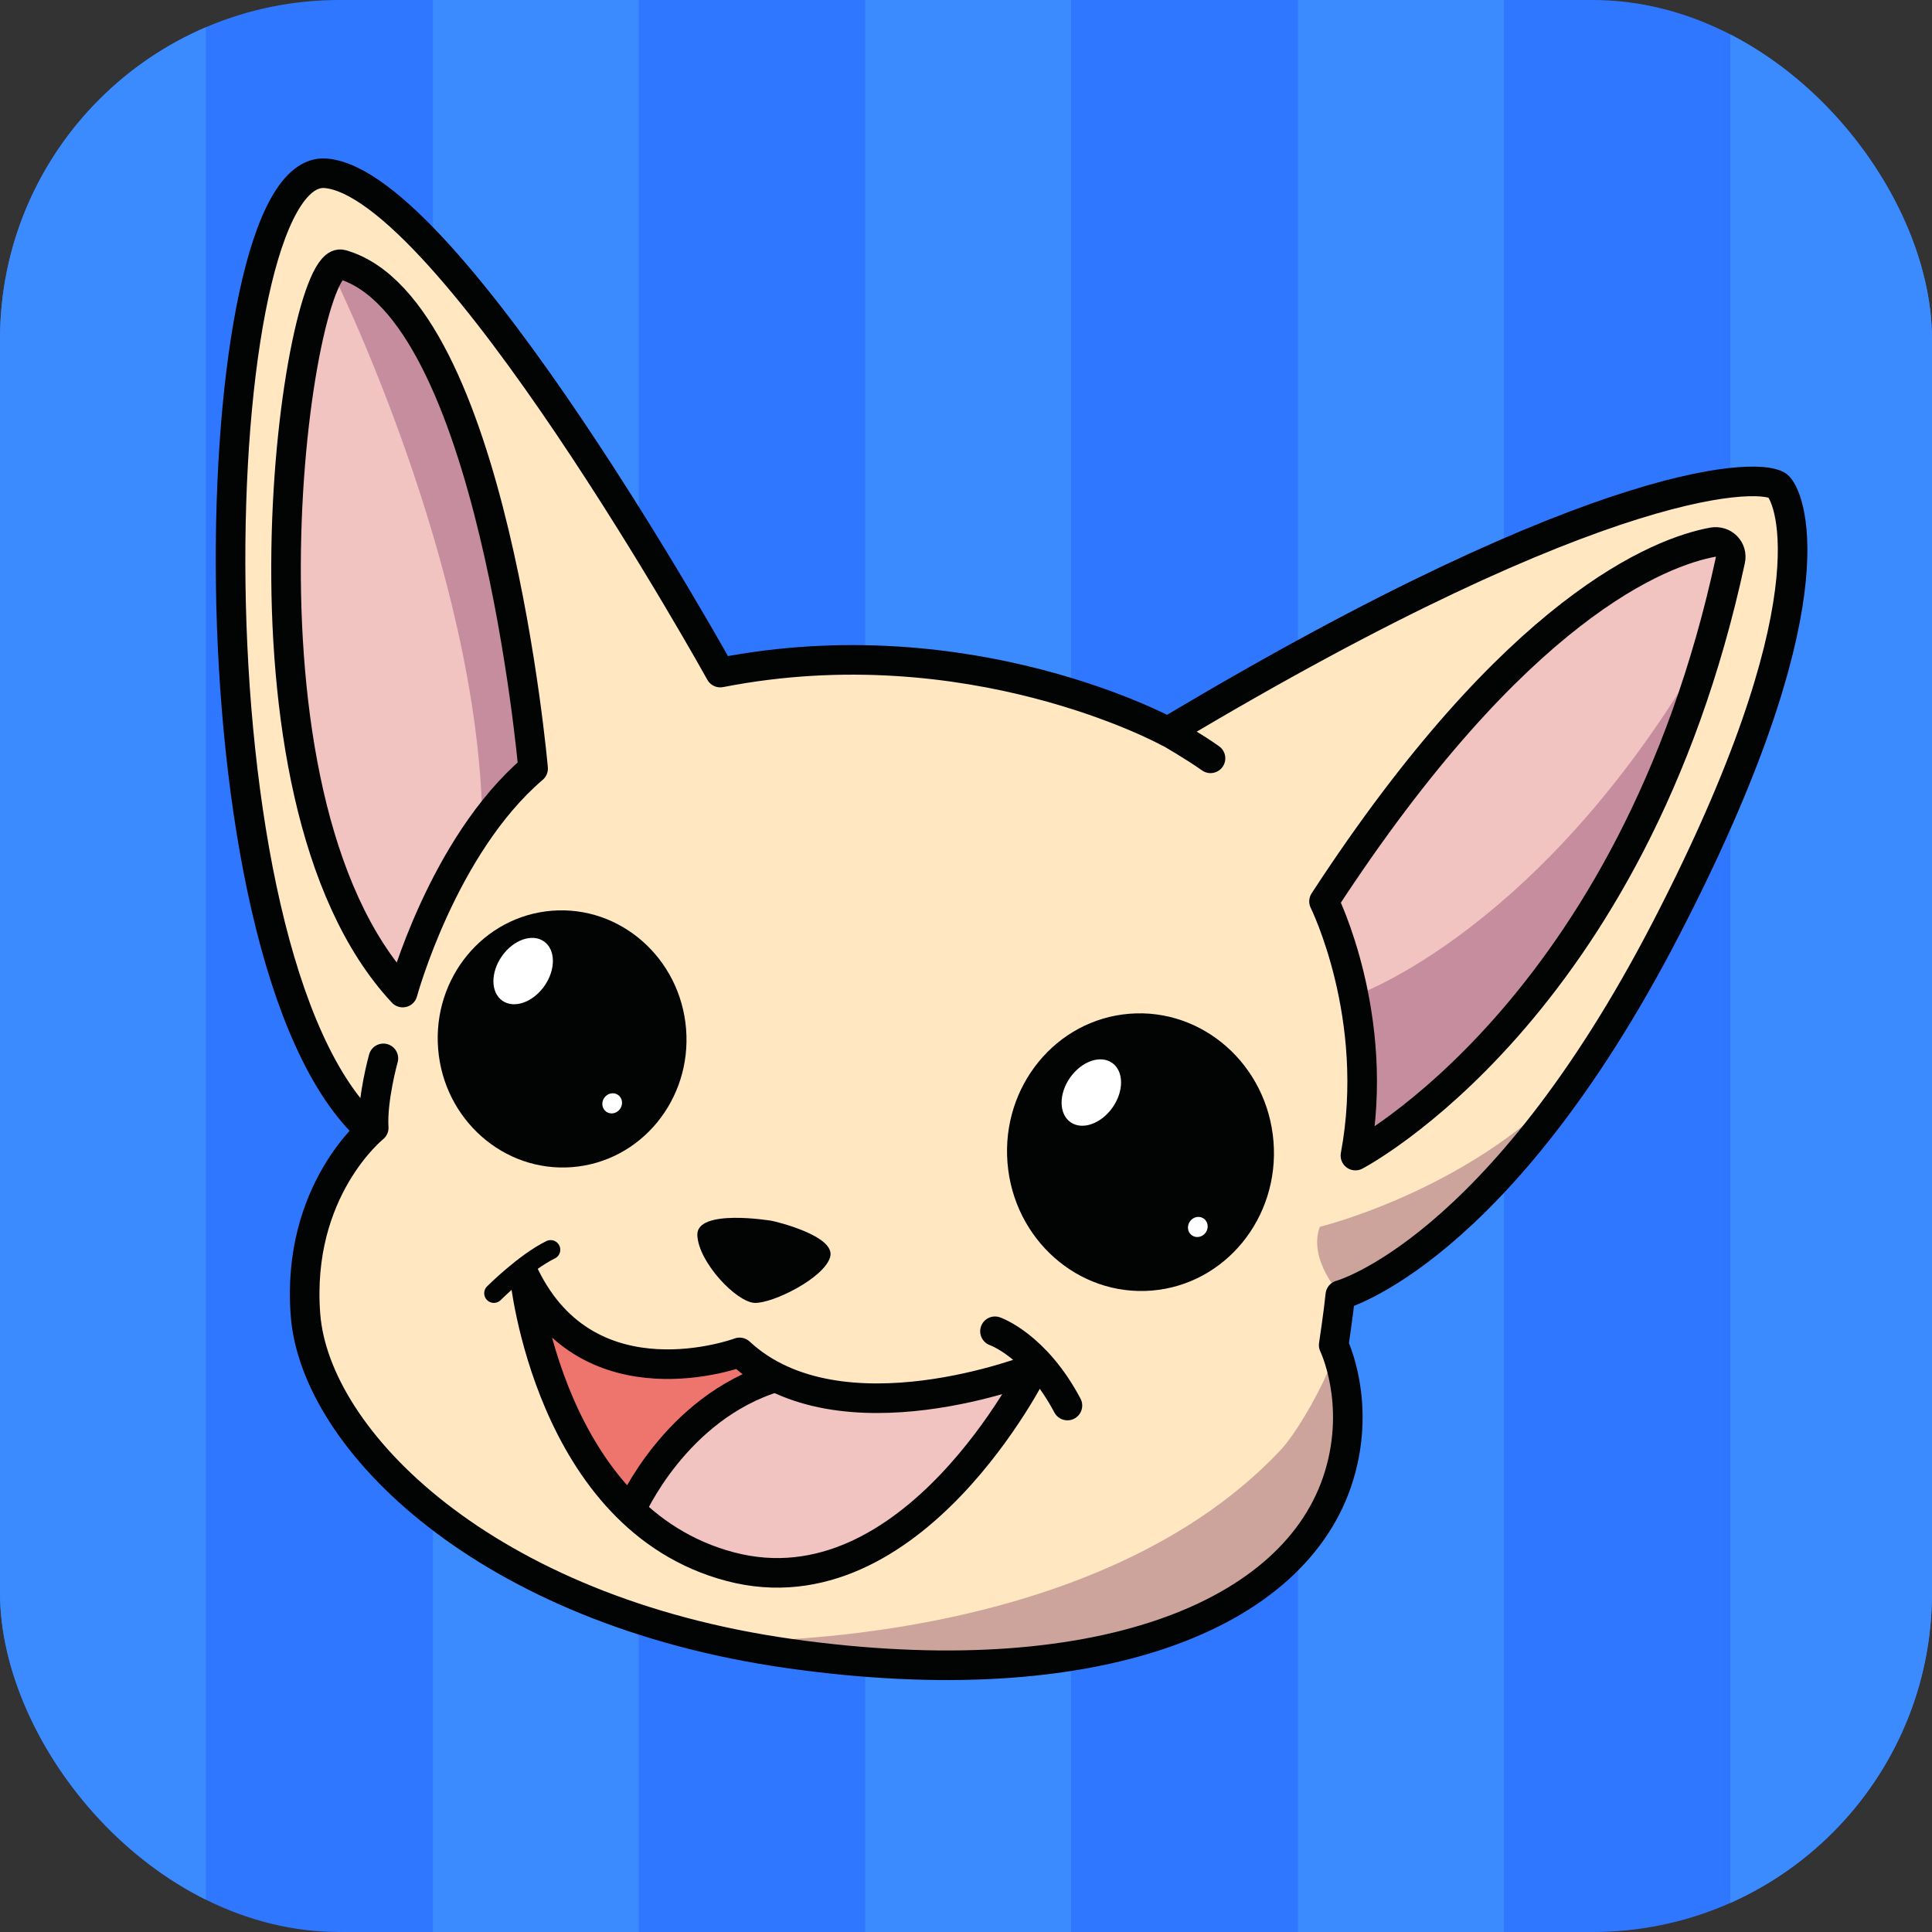 <?xml version="1.0" encoding="UTF-8"?> <svg xmlns="http://www.w3.org/2000/svg" xmlns:xlink="http://www.w3.org/1999/xlink" id="_Слой_2" data-name="Слой 2" viewBox="0 0 32 32"><rect x="0" y="0" width="32" height="32" fill="#333333" stroke="none"/><defs><style> .cls-1 { fill: #cca49c; } .cls-1, .cls-2, .cls-3, .cls-4, .cls-5, .cls-6, .cls-7, .cls-8, .cls-9, .cls-10 { stroke-width: 0px; } .cls-11, .cls-12 { stroke-miterlimit: 10; } .cls-11, .cls-12, .cls-3, .cls-13, .cls-14, .cls-15, .cls-16 { fill: none; } .cls-11, .cls-12, .cls-13, .cls-14 { stroke-linecap: round; } .cls-11, .cls-12, .cls-13, .cls-14, .cls-15, .cls-16 { stroke: #020303; } .cls-11, .cls-13, .cls-14, .cls-15, .cls-16 { stroke-width: .49px; } .cls-12 { stroke-width: .32px; } .cls-2 { fill: #ffe7c1; } .cls-4 { fill: #3b8bff; } .cls-5 { fill: #f1c3c1; } .cls-13, .cls-15 { stroke-linejoin: round; } .cls-6 { fill: #c58d9d; } .cls-7 { fill: #ed756d; } .cls-8 { fill: #fff; } .cls-14, .cls-16 { stroke-linejoin: bevel; } .cls-17 { clip-path: url(#clippath); } .cls-9 { fill: #3077ff; } .cls-10 { fill: #020303; } </style><clipPath id="clippath"><rect class="cls-3" width="32" height="32" rx="5.62" ry="5.62"></rect></clipPath></defs><g id="_Слой_1-2" data-name="Слой 1"><rect class="cls-9" width="32" height="32" rx="5.62" ry="5.62"></rect><g class="cls-17"><g><rect class="cls-4" width="3.41" height="32"></rect><rect class="cls-4" x="7.17" width="3.41" height="32"></rect><rect class="cls-4" x="14.33" width="3.41" height="32"></rect><rect class="cls-4" x="21.5" width="3.41" height="32"></rect><rect class="cls-4" x="28.66" width="3.41" height="32"></rect></g></g><g><path class="cls-2" d="m6.35,17.53s-.19.68-.16,1.15c0,0-1.29,1.03-1.13,3.1s2.98,4.9,8.03,5.61c5.04.71,8.38-.61,9.09-2.95.37-1.22-.09-2.16-.09-2.16,0,0,.08-.53.11-.83,0,0,2.62-.71,5.39-6.06,2.77-5.35,2.08-7.1,1.87-7.33s-2.8-.32-10.12,4.06c0,0-3.27-1.79-7.41-.98,0,0-4.5-8.11-6.54-8.27s-2.39,13.02.74,15.85"></path><path class="cls-1" d="m11.91,27.18s6.1.21,9.28-3.14c.48-.5,1.39-2.3,1.02-2.59,0,0-.55-.58-.35-1.13,0,0,2.88-.7,4.52-2.83l-2.68,3.19-1.49.76v.99s.03,1.79.03,1.79l-1.13,1.98-2.68,1.13-3.96.19-2.56-.36Z"></path><path class="cls-7" d="m8.72,21.42s.75,2.84,1.44,3.28.71-.39.71-.39l1.8-1.6-.72-.3s-1.61.81-3.22-.99Z"></path><path class="cls-13" d="m6.35,17.53s-.19.68-.16,1.15c0,0-1.29,1.03-1.13,3.1s2.98,4.9,8.03,5.61c5.04.71,8.38-.61,9.09-2.95.37-1.22-.09-2.16-.09-2.16,0,0,.08-.53.11-.83,0,0,2.62-.71,5.39-6.06,2.77-5.35,2.08-7.1,1.87-7.33s-2.8-.32-10.12,4.06c0,0-3.27-1.79-7.41-.98,0,0-4.5-8.11-6.54-8.27-2.04-.15-2.39,13.02.74,15.85"></path><path class="cls-5" d="m6.79,16.43s.66-2.43,2.16-3.71c0,0-.67-7.64-3.17-8.35-.73-.21-2.06,8.77,1.01,12.06Z"></path><path class="cls-5" d="m17.13,22.66s-2.02,4.09-5.03,3.29c-.68-.18-1.22-.52-1.66-.94,0,0,.73-1.69,2.39-2.2,1.73.87,4.29-.15,4.29-.15Z"></path><path class="cls-11" d="m19.35,12.12s.45.26.7.44"></path><path class="cls-15" d="m8.69,21.14s.4,4.02,3.41,4.81,5.03-3.29,5.03-3.29c0,0-3.22,1.28-4.88-.26,0,0-2.49.93-3.56-1.27Z"></path><path class="cls-12" d="m8.18,21.42s.51-.51.94-.72"></path><path class="cls-14" d="m16.48,22.05s.67.23,1.2,1.23"></path><path class="cls-16" d="m10.45,25.01s.73-1.69,2.4-2.2"></path><path class="cls-10" d="m12.78,20.22s-1.25-.21-1.23.24.65,1.11.95,1.12,1.15-.41,1.25-.76-.91-.59-.97-.6Z"></path><ellipse class="cls-10" cx="18.89" cy="19.09" rx="2.21" ry="2.3" transform="translate(-1.47 1.57) rotate(-4.6)"></ellipse><ellipse class="cls-10" cx="9.31" cy="17.21" rx="2.06" ry="2.13" transform="translate(-1.35 .8) rotate(-4.6)"></ellipse><ellipse class="cls-8" cx="8.66" cy="16.09" rx=".6" ry=".43" transform="translate(-9.48 13.93) rotate(-54.94)"></ellipse><ellipse class="cls-8" cx="18.07" cy="18.1" rx=".6" ry=".43" transform="translate(-7.12 22.49) rotate(-54.94)"></ellipse><ellipse class="cls-8" cx="10.14" cy="18.27" rx=".17" ry=".16" transform="translate(-10.64 16.08) rotate(-54.94)"></ellipse><ellipse class="cls-8" cx="19.84" cy="20.32" rx=".17" ry=".16" transform="translate(-8.19 24.89) rotate(-54.94)"></ellipse><path class="cls-5" d="m21.93,14.93s.95,1.91.52,4.21c0,0,4.6-2.39,6.21-9.86.04-.18-.11-.33-.29-.3-.87.16-3.26,1.07-6.44,5.95Z"></path><path class="cls-6" d="m22.42,16.5s3.17-1.07,5.9-5.89c0,0-1.63,6.7-5.85,8.34,0,0,.23-1.39-.06-2.45Z"></path><path class="cls-6" d="m5.49,4.48s2.45,4.91,2.5,9.18l.83-1.09s-.47-7.35-3.33-8.09Z"></path><path class="cls-15" d="m21.93,14.93s.95,1.91.52,4.21c0,0,4.6-2.39,6.21-9.86.04-.18-.11-.33-.29-.3-.87.16-3.26,1.07-6.44,5.95Z"></path><path class="cls-15" d="m6.67,16.44s.66-2.43,2.16-3.71c0,0-.67-7.64-3.17-8.35-.73-.21-2.06,8.77,1.01,12.06Z"></path></g></g></svg> 